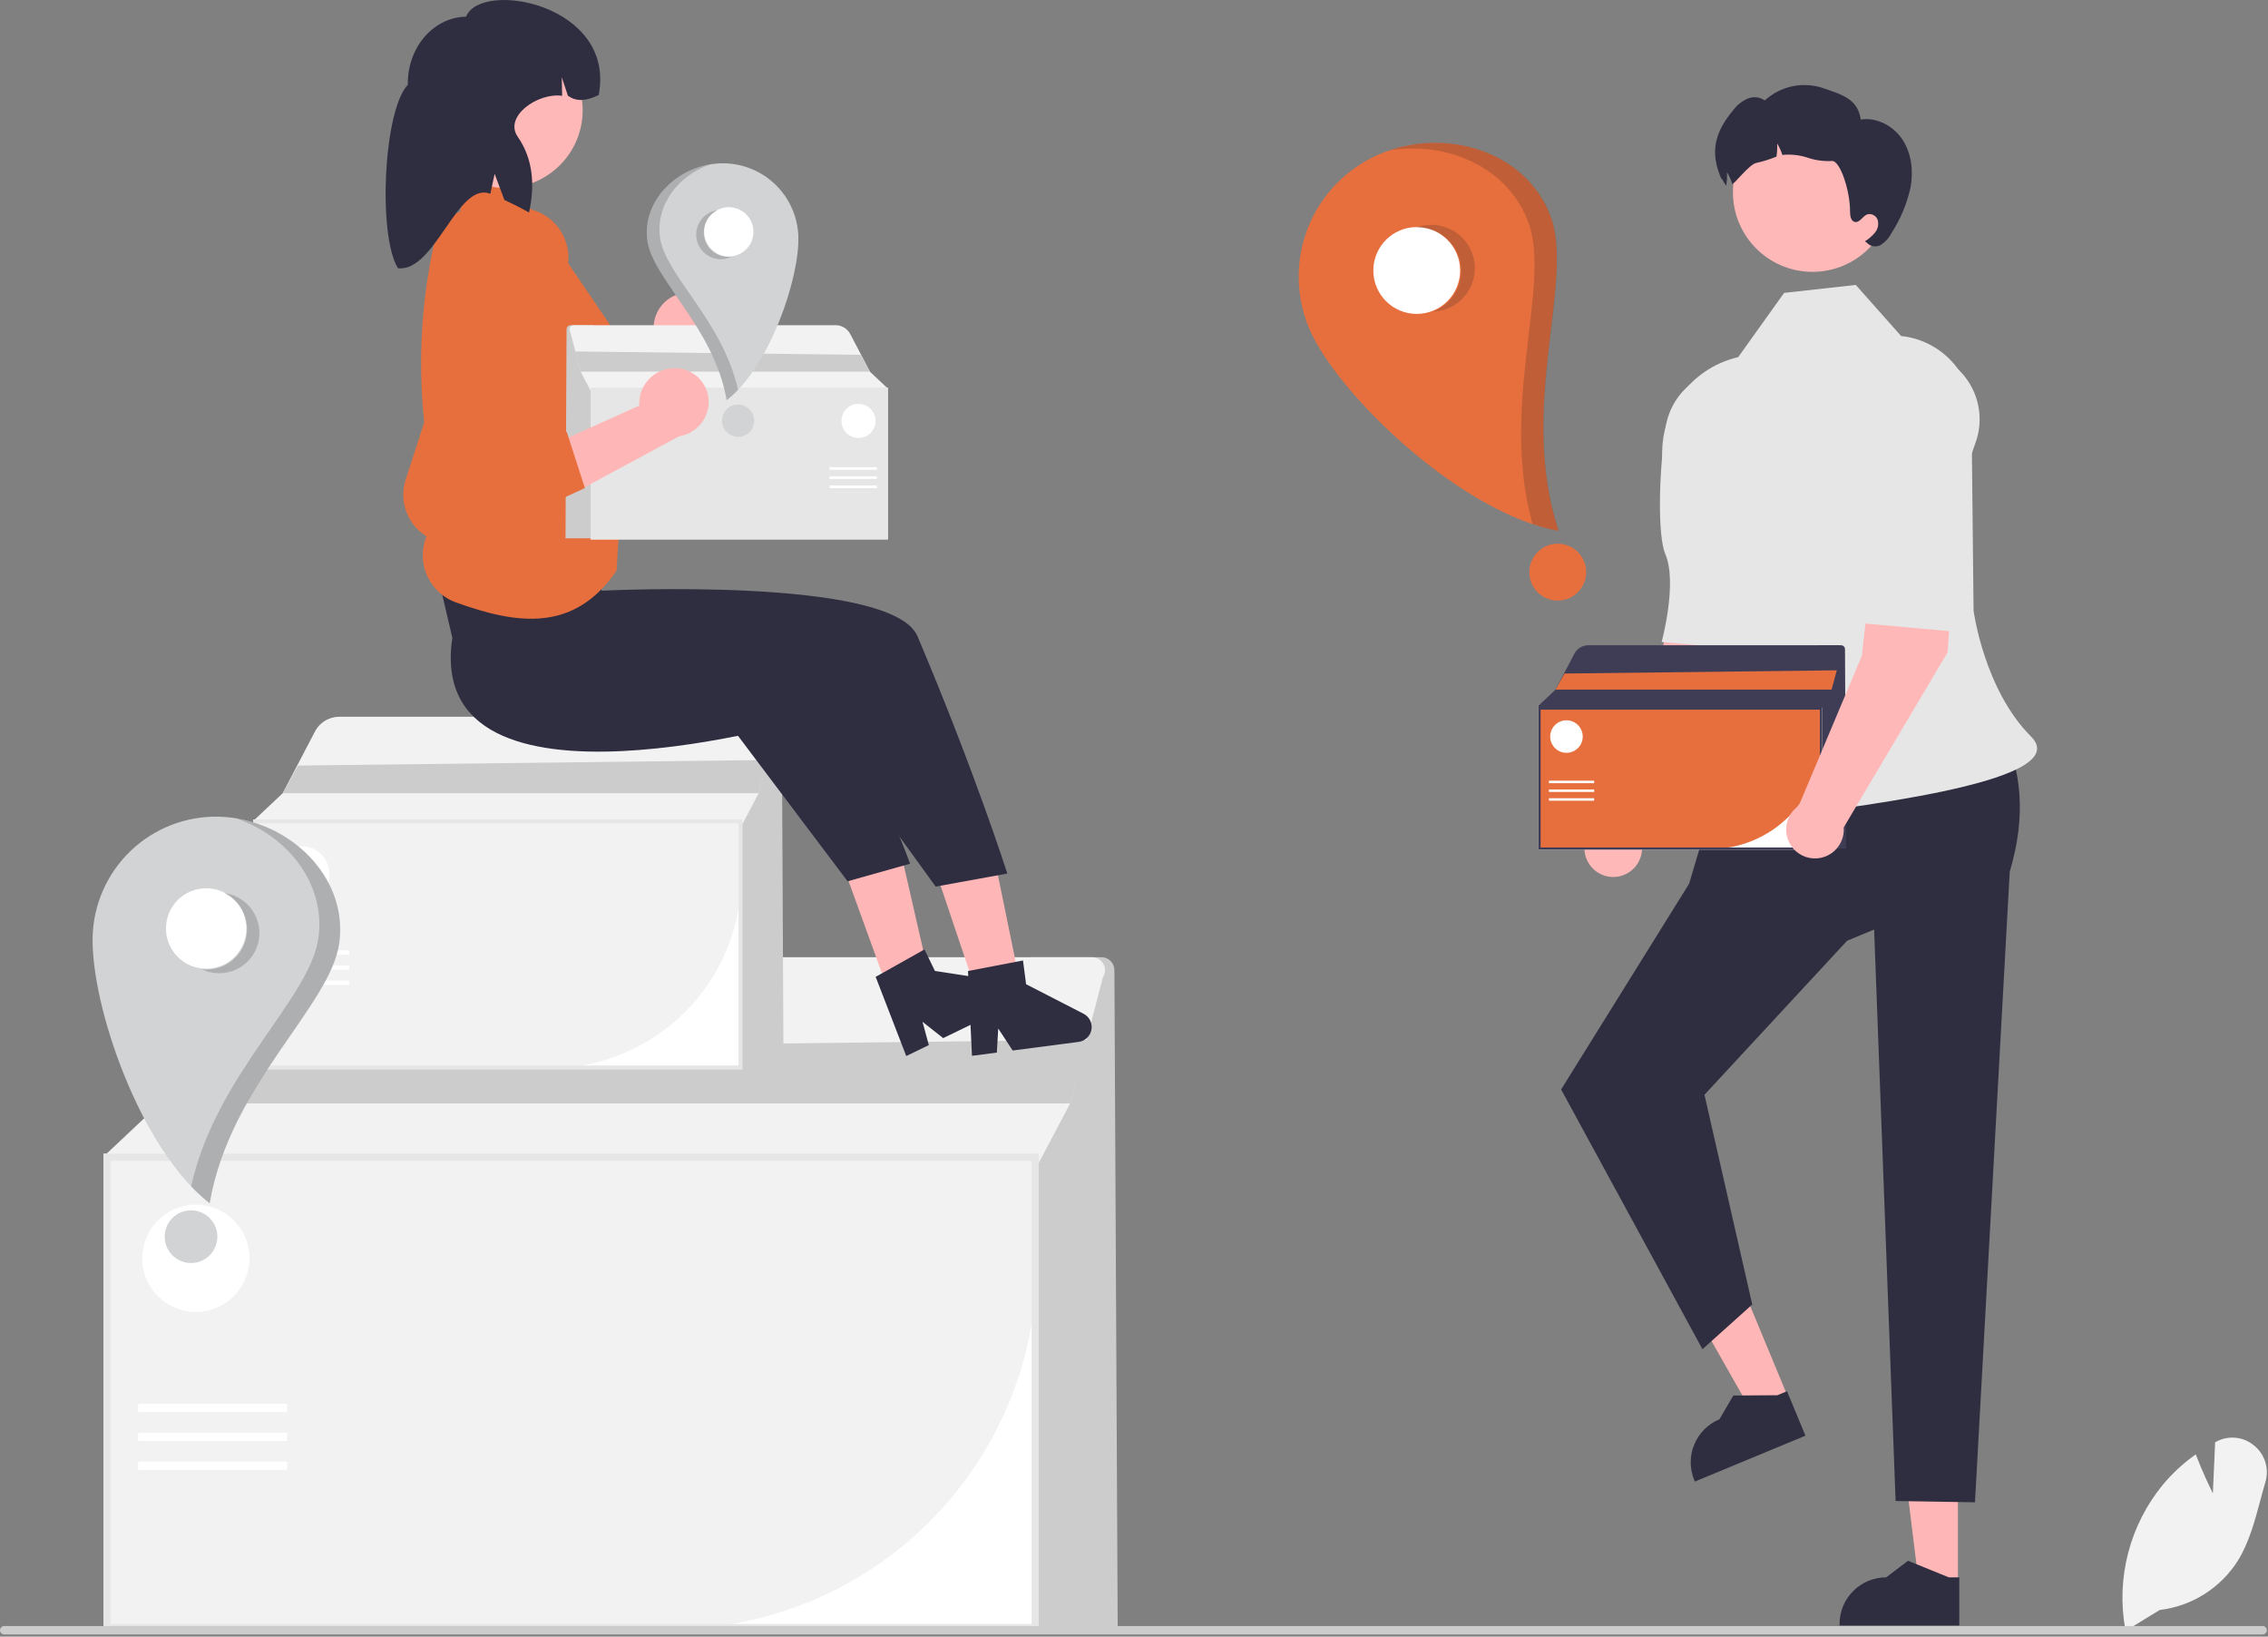 <svg width="639" height="461" viewBox="0 0 639 461" fill="none" xmlns="http://www.w3.org/2000/svg">
<rect x="0" y="0" width="639" height="461" fill="#808080" stroke="none"/>
<g clip-path="url(#clip0_7812_963)">
<path d="M314.905 458.445H290.371V269.621H310.324C311.29 269.621 312.217 270.004 312.902 270.685C313.587 271.367 313.975 272.292 313.98 273.259L314.905 458.445Z" fill="#CCCCCC"/>
<path d="M292.664 459.443H29.199V324.969H292.664V459.443Z" fill="white"/>
<path d="M188.819 458.943H29.699V325.469H292.164V355.599C292.133 382.998 281.235 409.266 261.861 428.64C242.487 448.014 216.219 458.912 188.819 458.943Z" fill="#F2F2F2"/>
<path d="M310.909 274.985C310.777 275.235 310.674 275.5 310.603 275.774L301.518 310.793L291.664 329.455H30.199V324.807L45.085 310.793L62.45 277.577C63.217 276.11 64.224 274.783 65.429 273.649C68.178 271.062 71.811 269.621 75.587 269.621H307.677C308.307 269.621 308.926 269.784 309.475 270.094C310.023 270.404 310.483 270.85 310.808 271.39C311.133 271.93 311.313 272.544 311.331 273.174C311.349 273.804 311.203 274.428 310.909 274.985Z" fill="#F2F2F2"/>
<path d="M292.664 459.443H29.199V324.969H292.664V459.443ZM31.199 457.443H290.664V326.969H31.199V457.443Z" fill="#E6E6E6"/>
<path d="M306.372 292.898L301.518 310.792H45.086L53.372 295.898L306.372 292.898Z" fill="#CCCCCC"/>
<path d="M80.913 395.436H38.914V397.76H80.913V395.436Z" fill="white"/>
<path d="M80.913 403.57H38.914V405.894H80.913V403.57Z" fill="white"/>
<path d="M80.913 411.705H38.914V414.029H80.913V411.705Z" fill="white"/>
<path d="M55.181 369.546C63.524 369.546 70.288 362.782 70.288 354.439C70.288 346.096 63.524 339.332 55.181 339.332C46.838 339.332 40.074 346.096 40.074 354.439C40.074 362.782 46.838 369.546 55.181 369.546Z" fill="white"/>
<path d="M220.756 300.644H207.926V201.898H218.36C218.866 201.898 219.35 202.099 219.709 202.455C220.067 202.811 220.269 203.295 220.272 203.801L220.756 300.644Z" fill="#CCCCCC"/>
<path d="M209.124 301.166H71.344V230.842H209.124V301.166Z" fill="white"/>
<path d="M154.818 300.905H71.606V231.104H208.862V246.86C208.846 261.189 203.147 274.926 193.015 285.057C182.883 295.189 169.146 300.888 154.818 300.905Z" fill="#F2F2F2"/>
<path d="M218.665 204.703C218.596 204.834 218.542 204.973 218.505 205.116L213.754 223.429L208.601 233.189H71.867V230.758L79.652 223.429L88.733 206.059C89.134 205.292 89.66 204.598 90.291 204.005C91.728 202.652 93.629 201.898 95.603 201.898H216.975C217.305 201.898 217.628 201.984 217.915 202.146C218.202 202.308 218.442 202.541 218.612 202.823C218.783 203.106 218.877 203.427 218.886 203.756C218.895 204.086 218.819 204.412 218.665 204.703Z" fill="#F2F2F2"/>
<path d="M209.124 301.166H71.344V230.842H209.124V301.166ZM72.39 300.12H208.078V231.888H72.39V300.12Z" fill="#E6E6E6"/>
<path d="M216.292 214.07L213.754 223.427H79.652L83.985 215.638L216.292 214.07Z" fill="#CCCCCC"/>
<path d="M98.389 267.693H76.426V268.909H98.389V267.693Z" fill="white"/>
<path d="M98.389 271.947H76.426V273.163H98.389V271.947Z" fill="white"/>
<path d="M98.389 276.201H76.426V277.417H98.389V276.201Z" fill="white"/>
<path d="M84.935 254.154C89.299 254.154 92.835 250.617 92.835 246.254C92.835 241.891 89.299 238.354 84.935 238.354C80.572 238.354 77.035 241.891 77.035 246.254C77.035 250.617 80.572 254.154 84.935 254.154Z" fill="white"/>
<path d="M598.876 459.376L598.796 458.949C597.498 451.791 597.774 444.436 599.606 437.396C601.437 430.355 604.78 423.798 609.401 418.179C612.018 415.048 615.02 412.259 618.334 409.879L618.65 409.65L618.788 410.014C620.436 414.361 622.517 418.713 623.465 420.64L624.105 406.258L624.47 406.064C626.143 405.168 628.046 404.793 629.934 404.988C631.822 405.183 633.608 405.938 635.063 407.157C636.567 408.367 637.675 409.998 638.244 411.843C638.813 413.687 638.816 415.66 638.254 417.507C637.757 419.196 637.287 420.949 636.833 422.644C635.272 428.469 633.659 434.493 630.531 439.565C628.126 443.38 624.899 446.611 621.086 449.02C617.273 451.429 612.969 452.956 608.491 453.489L598.876 459.376Z" fill="#F2F2F2"/>
<path d="M638.67 459.2C638.671 459.356 638.64 459.511 638.58 459.656C638.521 459.8 638.433 459.932 638.323 460.042C638.212 460.153 638.081 460.241 637.936 460.3C637.791 460.36 637.636 460.39 637.48 460.39H1.19C0.874 460.39 0.572 460.264 0.349 460.041C0.125 459.818 0 459.515 0 459.2C0 458.884 0.125 458.581 0.349 458.358C0.572 458.135 0.874 458.01 1.19 458.01H637.48C637.636 458.009 637.791 458.04 637.936 458.099C638.08 458.159 638.212 458.247 638.323 458.357C638.433 458.468 638.521 458.599 638.58 458.744C638.64 458.888 638.671 459.043 638.67 459.2Z" fill="#CCCCCC"/>
<path d="M494.343 154.724L476.13 152.115C469.97 162.415 467.781 189.83 467.781 189.83L449.957 232.195C448.777 232.996 447.829 234.095 447.208 235.38C446.587 236.665 446.315 238.09 446.421 239.513C446.526 240.936 447.004 242.307 447.807 243.486C448.61 244.666 449.71 245.613 450.996 246.232C452.281 246.851 453.707 247.121 455.13 247.014C456.553 246.907 457.923 246.427 459.101 245.623C460.28 244.818 461.226 243.717 461.843 242.431C462.461 241.145 462.729 239.718 462.621 238.296L491.886 188.985L494.343 154.724Z" fill="#FFB8B8"/>
<path d="M491.445 104.162C494.264 104.598 496.952 105.651 499.318 107.244C501.684 108.838 503.67 110.933 505.134 113.381C506.598 115.83 507.505 118.57 507.789 121.409C508.074 124.247 507.729 127.113 506.78 129.803L502.915 140.758C502.915 140.758 500.811 173.743 492.788 183.054L468.168 180.825C468.168 180.825 472.669 164.184 469.213 156.132C467.097 151.201 467.214 134.17 469.3 120.316C469.69 117.8 470.574 115.386 471.899 113.211C473.224 111.037 474.965 109.146 477.022 107.645C479.079 106.145 481.412 105.065 483.887 104.467C486.361 103.869 488.93 103.765 491.445 104.162Z" fill="#E6E6E6"/>
<path d="M551.635 446.418L540.664 446.417L535.445 404.1L551.637 404.101L551.635 446.418Z" fill="#FFB6B6"/>
<path d="M552.022 457.863L518.285 457.862V457.435C518.285 453.953 519.669 450.613 522.132 448.15C524.594 445.688 527.934 444.304 531.417 444.304L537.58 439.629L549.078 444.305L552.023 444.305L552.022 457.863Z" fill="#2F2E41"/>
<path d="M503.939 393.973L493.805 398.174L472.773 361.085L487.731 354.883L503.939 393.973Z" fill="#FFB6B6"/>
<path d="M508.68 404.397L477.516 417.32L477.353 416.926C476.019 413.709 476.018 410.094 477.349 406.876C478.68 403.658 481.236 401.1 484.452 399.766L488.355 393.086L500.767 393.001L503.487 391.873L508.68 404.397Z" fill="#2F2E41"/>
<path d="M564.181 205.695L486.322 213.83L475.908 248.907L439.84 306.87L479.663 380.037L493.688 367.449L480.226 308.366L520.407 264.987L528.026 261.826L534.074 422.793L556.444 423.161L566.234 245.543C570.937 229.852 569.522 216.896 564.181 205.695Z" fill="#2F2E41"/>
<path d="M535.634 94.647L522.855 80.258L502.662 82.501L489.733 100.594C482.852 102.176 476.838 106.336 472.93 112.216C469.022 118.097 467.516 125.252 468.722 132.21C473.739 161.098 490.789 189.117 485.159 203.371C476.613 225.007 476.092 233.832 496.548 230.798C517.005 227.765 585.538 220.772 572.251 207.485C558.964 194.198 556.045 171.995 556.045 171.995L555.512 121.198C556.077 118.134 556.002 114.987 555.291 111.954C554.581 108.92 553.25 106.067 551.383 103.573C549.516 101.079 547.153 98.999 544.442 97.463C541.732 95.927 538.733 94.968 535.634 94.647Z" fill="#E6E6E6"/>
<path d="M510.662 76.575C523.041 76.575 533.077 66.539 533.077 54.16C533.077 41.78 523.041 31.744 510.662 31.744C498.282 31.744 488.246 41.78 488.246 54.16C488.246 66.539 498.282 76.575 510.662 76.575Z" fill="#FFB8B8"/>
<path d="M538.279 52.83C537.278 57.372 535.472 61.698 532.947 65.603C532.277 66.935 531.276 68.072 530.039 68.905C529.413 69.307 528.666 69.476 527.928 69.384C527.19 69.292 526.508 68.944 526 68.4L525.455 67.956C526.524 67.297 527.479 66.468 528.282 65.502C528.68 65.017 528.956 64.445 529.088 63.832C529.219 63.219 529.203 62.584 529.04 61.978C528.846 61.381 528.428 60.883 527.875 60.587C527.321 60.291 526.675 60.222 526.071 60.393C524.758 60.908 523.961 62.806 522.587 62.514C521.477 62.271 521.244 60.807 521.244 59.656C521.285 53.638 518.377 45.086 516.125 45.348C513.85 45.472 511.572 45.168 509.41 44.449C507.246 43.73 504.962 43.438 502.686 43.591C502.524 43.611 502.362 43.642 502.191 43.672C501.826 42.529 501.324 41.433 500.696 40.41C500.767 41.645 500.706 42.884 500.515 44.106C498.704 44.853 496.832 45.444 494.921 45.873C492.841 46.166 488.267 52.386 488.055 51.75C487.69 50.606 487.188 49.511 486.56 48.488C486.631 49.723 486.57 50.962 486.379 52.184C486.368 52.234 486.368 52.275 486.358 52.325C485.349 50.982 484.733 49.347 485.076 50.599C481.693 42.945 483.006 37.462 488.327 31.01C489.364 29.623 490.737 28.521 492.316 27.809C493.106 27.462 493.973 27.324 494.833 27.409C495.692 27.494 496.515 27.798 497.223 28.294C499.393 26.304 502.056 24.931 504.936 24.316C507.816 23.702 510.807 23.869 513.601 24.8C519.144 26.729 523.415 27.86 524.263 33.676C528.848 32.938 533.563 35.544 536.087 39.431C538.602 43.329 539.117 48.276 538.279 52.83Z" fill="#2F2E41"/>
<path d="M520.104 239.009H512.664V181.75H518.715C519.008 181.75 519.289 181.866 519.496 182.073C519.704 182.279 519.822 182.56 519.823 182.853L520.104 239.009Z" fill="#3F3D56"/>
<path d="M513.358 239.313H433.465V198.535H513.358V239.313Z" fill="white"/>
<path d="M481.869 239.161H433.617V198.686H513.208V207.822C513.198 216.131 509.893 224.096 504.018 229.971C498.143 235.847 490.178 239.151 481.869 239.161Z" fill="#E76F3D"/>
<path d="M518.893 183.376C518.852 183.452 518.821 183.533 518.8 183.616L516.045 194.235L513.057 199.894H433.77V198.485L438.284 194.235L443.549 184.162C443.782 183.718 444.087 183.315 444.453 182.971C445.286 182.187 446.388 181.75 447.533 181.75H517.912C518.103 181.75 518.291 181.799 518.458 181.893C518.624 181.987 518.763 182.123 518.862 182.286C518.96 182.45 519.015 182.636 519.021 182.827C519.026 183.018 518.982 183.207 518.893 183.376Z" fill="#3F3D56"/>
<path d="M513.358 239.313H433.465V198.535H513.358V239.313ZM434.071 238.707H512.752V199.142H434.071V238.707Z" fill="#3F3D56"/>
<path d="M517.513 188.809L516.042 194.236H438.281L440.793 189.719L517.513 188.809Z" fill="#E76F3D"/>
<path d="M449.146 219.902H436.41V220.607H449.146V219.902Z" fill="white"/>
<path d="M449.146 222.369H436.41V223.074H449.146V222.369Z" fill="white"/>
<path d="M449.146 224.836H436.41V225.541H449.146V224.836Z" fill="white"/>
<path d="M441.347 212.053C443.877 212.053 445.928 210.002 445.928 207.472C445.928 204.942 443.877 202.891 441.347 202.891C438.817 202.891 436.766 204.942 436.766 207.472C436.766 210.002 438.817 212.053 441.347 212.053Z" fill="white"/>
<path d="M551.183 149.49L532.97 146.881C526.81 157.181 524.621 184.596 524.621 184.596L506.797 226.96C505.617 227.762 504.668 228.861 504.048 230.145C503.427 231.43 503.155 232.856 503.26 234.279C503.366 235.702 503.844 237.072 504.647 238.252C505.45 239.431 506.55 240.378 507.836 240.998C509.121 241.617 510.547 241.887 511.97 241.78C513.393 241.673 514.763 241.193 515.941 240.388C517.12 239.584 518.066 238.483 518.683 237.197C519.301 235.91 519.569 234.484 519.461 233.061L548.726 183.751L551.183 149.49Z" fill="#FFB8B8"/>
<path d="M541.313 98.927C544.132 99.364 546.82 100.416 549.186 102.01C551.552 103.603 553.538 105.699 555.002 108.147C556.466 110.595 557.372 113.336 557.657 116.174C557.941 119.012 557.597 121.879 556.648 124.569L552.783 135.523C552.783 135.523 557.651 168.508 549.628 177.819L525.007 175.59C525.007 175.59 529.509 158.949 526.053 150.897C523.936 145.966 524.054 128.935 526.139 115.081C527.732 104.502 530.741 97.29 541.313 98.927Z" fill="#E6E6E6"/>
<path d="M386.662 44.351C377.764 48.789 370.993 56.58 367.838 66.01C364.684 75.44 365.406 85.737 369.843 94.635C379.085 113.165 412.48 144.768 439.124 149.543C427.663 114.743 443.599 79.37 436.946 61.169C429.838 41.721 405.192 35.109 386.662 44.351Z" fill="#E76F3D"/>
<path d="M399.153 88.42C405.906 88.42 411.381 82.945 411.381 76.192C411.381 69.439 405.906 63.965 399.153 63.965C392.4 63.965 386.926 69.439 386.926 76.192C386.926 82.945 392.4 88.42 399.153 88.42Z" fill="white"/>
<path d="M438.888 169.168C443.311 169.168 446.896 165.582 446.896 161.159C446.896 156.736 443.311 153.15 438.888 153.15C434.465 153.15 430.879 156.736 430.879 161.159C430.879 165.582 434.465 169.168 438.888 169.168Z" fill="#E76F3D"/>
<path opacity="0.2" d="M402.877 63.339C404.482 63.284 406.083 63.545 407.588 64.108C409.093 64.671 410.471 65.525 411.646 66.622C412.82 67.718 413.767 69.035 414.432 70.498C415.097 71.96 415.467 73.54 415.522 75.145C415.576 76.751 415.313 78.352 414.749 79.856C414.184 81.36 413.329 82.738 412.232 83.911C411.134 85.085 409.816 86.03 408.353 86.694C406.89 87.358 405.311 87.727 403.705 87.78C406.426 86.768 408.699 84.82 410.115 82.286C411.532 79.752 412 76.796 411.436 73.948C410.873 71.1 409.314 68.545 407.039 66.741C404.764 64.937 401.921 64.002 399.02 64.103C400.256 63.642 401.558 63.384 402.877 63.339Z" fill="#231F20"/>
<path opacity="0.2" d="M437.006 61.175C443.659 79.376 427.723 114.748 439.184 149.548C436.669 149.085 434.192 148.437 431.773 147.608C422.435 113.967 437.091 80.352 430.663 62.767C424.911 47.028 407.672 39.698 391.484 42.372C409.251 36.313 430.492 43.352 437.006 61.175Z" fill="#231F20"/>
<path d="M61.662 230.041C52.451 229.82 43.529 233.267 36.859 239.624C30.19 245.981 26.318 254.727 26.097 263.938C25.637 283.119 39.294 323.474 59.047 338.931C64.74 305.462 93.12 283.396 95.559 265.606C98.164 246.597 80.843 230.502 61.662 230.041Z" fill="#D1D3D4"/>
<path d="M58.092 272.863C64.349 272.863 69.422 267.791 69.422 261.533C69.422 255.276 64.349 250.203 58.092 250.203C51.834 250.203 46.762 255.276 46.762 261.533C46.762 267.791 51.834 272.863 58.092 272.863Z" fill="white"/>
<path d="M53.819 355.764C57.918 355.764 61.24 352.441 61.24 348.343C61.24 344.244 57.918 340.922 53.819 340.922C49.721 340.922 46.398 344.244 46.398 348.343C46.398 352.441 49.721 355.764 53.819 355.764Z" fill="#D1D3D4"/>
<path opacity="0.2" d="M66.713 252.62C69.415 253.935 71.485 256.269 72.466 259.109C73.447 261.949 73.26 265.063 71.945 267.765C71.294 269.103 70.386 270.3 69.273 271.287C68.16 272.274 66.863 273.032 65.457 273.518C62.617 274.499 59.503 274.312 56.801 272.997C59.468 273.347 62.173 272.737 64.431 271.275C66.69 269.813 68.354 267.595 69.127 265.018C69.9 262.441 69.73 259.674 68.648 257.21C67.566 254.747 65.643 252.749 63.223 251.574C64.435 251.732 65.614 252.086 66.713 252.62Z" fill="#231F20"/>
<path opacity="0.2" d="M95.604 265.638C93.166 283.428 64.786 305.494 59.093 338.963C57.234 337.494 55.486 335.889 53.863 334.162C60.793 302.563 87.363 281.382 89.719 264.194C91.828 248.81 80.885 235.336 66.468 230.512C83.645 233.248 97.992 248.218 95.604 265.638Z" fill="#231F20"/>
<path d="M193.461 82.414C190.872 82.584 188.452 83.756 186.715 85.683C184.977 87.61 184.061 90.139 184.159 92.731C184.188 93.258 184.26 93.781 184.374 94.296L154.977 112.816L171.229 120.004L196.654 101.315C198.752 100.674 200.578 99.357 201.849 97.569C203.119 95.781 203.762 93.622 203.676 91.43C203.616 90.184 203.31 88.961 202.777 87.832C202.244 86.704 201.494 85.691 200.57 84.853C199.645 84.014 198.565 83.365 197.39 82.944C196.215 82.523 194.968 82.337 193.722 82.398C193.635 82.402 193.548 82.407 193.461 82.414Z" fill="#FFB6B6"/>
<path d="M165.114 104.399L172.4 119.431L143.592 137.969C141.543 139.3 139.187 140.084 136.749 140.247C134.31 140.411 131.871 139.948 129.662 138.903C126.976 137.617 124.781 135.494 123.408 132.852C122.034 130.21 121.557 127.194 122.047 124.257L131.394 70.892C132.022 67.158 134.056 63.806 137.08 61.526C140.103 59.246 143.885 58.211 147.648 58.634C149.481 58.834 151.257 59.394 152.874 60.28C154.49 61.167 155.916 62.363 157.071 63.801C158.225 65.239 159.085 66.89 159.601 68.66C160.118 70.43 160.28 72.284 160.08 74.117C160.064 74.262 160.046 74.407 160.025 74.551C159.955 75.064 159.856 75.572 159.731 76.075L149.526 114.027L165.114 104.399Z" fill="#E76F3D"/>
<path d="M167.159 127.703H125.961V168.901H167.159V127.703Z" fill="#FFB8B8"/>
<path d="M264.863 249.035L280.597 243.742L289.359 286.57L278.697 290.156L264.863 249.035Z" fill="#FFB6B6"/>
<path d="M238.195 245.744L253.802 240.086L263.558 282.698L252.983 286.531L238.195 245.744Z" fill="#FFB6B6"/>
<path d="M127.442 179.665C119.185 234.715 229.146 202.169 229.146 202.169L263.624 249.73L283.809 246.06C283.809 246.06 274.726 217.508 258.506 179.231C251.303 162.233 169.51 166.387 169.51 166.387L167.811 153.058L121.02 152.141L127.442 179.665Z" fill="#2F2E41"/>
<path d="M206.871 205.858L232.298 190.021C250.913 227.192 256.4 243.29 256.4 243.29L238.802 248.239L206.871 205.858Z" fill="#2F2E41"/>
<path d="M150.978 60.756L142.685 50.097L130.856 49.584L129.676 59.609L123.815 62.312C117.962 84.546 117.058 107.793 121.167 130.414C121.952 131.153 122.526 132.089 122.829 133.125C123.133 134.16 123.154 135.257 122.892 136.304L122.512 137.819L122.547 137.874C123.794 139.842 124.217 142.222 123.725 144.499L120.926 149.473C119.921 151.261 119.319 153.247 119.159 155.292C119 157.338 119.288 159.393 120.004 161.315C120.719 163.238 121.845 164.982 123.303 166.425C124.76 167.868 126.515 168.977 128.444 169.674C145.65 175.91 161.778 178.233 173.71 160.733L177.462 99.747L150.978 60.756Z" fill="#E76F3D"/>
<path d="M142.289 52.927C154.368 52.927 164.16 43.135 164.16 31.056C164.16 18.977 154.368 9.186 142.289 9.186C130.21 9.186 120.418 18.977 120.418 31.056C120.418 43.135 130.21 52.927 142.289 52.927Z" fill="#FFB8B8"/>
<path d="M131.31 4.692C122.049 4.87 114.705 13.46 114.905 23.878C108.052 31.028 106.392 66.199 112.118 75.556C122.593 76.772 128.964 50.857 138.15 54.603L139.36 48.948L142.103 56.313C144.438 57.389 146.755 58.57 149.054 59.857C150.706 52.278 150.296 44.911 145.855 38.494C141.91 32.794 151.511 26.026 158.378 26.983L158.277 21.747L160.002 26.951C162.678 28.918 165.639 28.206 168.675 26.785C173.599 1.196 135.481 -5.801 131.31 4.692Z" fill="#2F2E41"/>
<path d="M273.848 297.4L280.858 296.484L281.245 289.702L285.314 295.902L303.906 293.473C304.798 293.357 305.628 292.959 306.277 292.337C306.926 291.715 307.359 290.902 307.513 290.016C307.667 289.131 307.534 288.219 307.134 287.415C306.733 286.61 306.086 285.955 305.286 285.544L289.099 277.23L288.225 270.539L272.73 273.511L273.848 297.4Z" fill="#2F2E41"/>
<path d="M255.335 297.46L261.694 294.372L259.914 287.817L265.736 292.41L282.603 284.219C283.412 283.827 284.074 283.186 284.492 282.391C284.911 281.595 285.064 280.687 284.93 279.798C284.796 278.91 284.381 278.087 283.746 277.451C283.112 276.815 282.29 276.398 281.402 276.262L263.415 273.5L260.468 267.43L246.711 275.155L255.335 297.46Z" fill="#2F2E41"/>
<path d="M159.332 151.617H167.13V91.6H160.788C160.481 91.6 160.186 91.721 159.969 91.938C159.751 92.154 159.628 92.449 159.626 92.756L159.332 151.617Z" fill="#CCCCCC"/>
<path d="M166.402 109.191H250.145V151.934H166.402V109.191Z" fill="white"/>
<path d="M166.562 118.926V109.35H249.987V151.775H199.411C190.702 151.765 182.352 148.301 176.194 142.143C170.036 135.985 166.572 127.635 166.562 118.926Z" fill="#F2F2F2"/>
<path d="M160.603 93.304C160.645 93.384 160.678 93.468 160.701 93.555L163.588 104.686L166.72 110.618H249.827V109.141L245.095 104.686L239.576 94.128C239.332 93.662 239.012 93.24 238.629 92.88C237.755 92.058 236.6 91.6 235.4 91.6H161.631C161.43 91.6 161.234 91.651 161.059 91.75C160.885 91.848 160.739 91.99 160.636 92.162C160.532 92.333 160.475 92.529 160.469 92.729C160.464 92.929 160.51 93.127 160.603 93.304Z" fill="#F2F2F2"/>
<path d="M166.402 109.191H250.145V151.934H166.402V109.191ZM249.509 151.298H167.038V109.827H249.509L249.509 151.298Z" fill="#E6E6E6"/>
<path d="M162.047 98.996L163.59 104.684H245.097L242.463 99.95L162.047 98.996Z" fill="#CCCCCC"/>
<path d="M247.056 131.59H233.707V132.329H247.056V131.59Z" fill="white"/>
<path d="M247.056 134.174H233.707V134.913H247.056V134.174Z" fill="white"/>
<path d="M247.056 136.76H233.707V137.498H247.056V136.76Z" fill="white"/>
<path d="M241.884 123.359C244.536 123.359 246.685 121.209 246.685 118.558C246.685 115.906 244.536 113.756 241.884 113.756C239.232 113.756 237.082 115.906 237.082 118.558C237.082 121.209 239.232 123.359 241.884 123.359Z" fill="white"/>
<path d="M203.149 46.006C208.793 45.871 214.26 47.983 218.346 51.878C222.433 55.773 224.805 61.132 224.941 66.776C225.223 78.529 216.855 103.257 204.751 112.728C201.262 92.22 183.873 78.699 182.379 67.798C180.782 56.151 191.395 46.288 203.149 46.006Z" fill="#D1D3D4"/>
<path d="M205.337 72.244C209.171 72.244 212.279 69.136 212.279 65.302C212.279 61.468 209.171 58.359 205.337 58.359C201.503 58.359 198.395 61.468 198.395 65.302C198.395 69.136 201.503 72.244 205.337 72.244Z" fill="white"/>
<path d="M207.953 123.042C210.465 123.042 212.501 121.006 212.501 118.494C212.501 115.983 210.465 113.947 207.953 113.947C205.442 113.947 203.406 115.983 203.406 118.494C203.406 121.006 205.442 123.042 207.953 123.042Z" fill="#D1D3D4"/>
<path opacity="0.2" d="M200.054 59.84C199.234 60.239 198.501 60.795 197.896 61.478C197.291 62.16 196.827 62.955 196.529 63.816C196.231 64.678 196.106 65.59 196.161 66.5C196.216 67.41 196.449 68.3 196.848 69.12C197.247 69.94 197.803 70.673 198.485 71.278C199.167 71.883 199.962 72.347 200.824 72.645C201.686 72.943 202.597 73.068 203.507 73.013C204.417 72.958 205.308 72.725 206.128 72.326C204.493 72.541 202.836 72.167 201.452 71.271C200.068 70.375 199.048 69.016 198.575 67.437C198.102 65.858 198.206 64.162 198.868 62.653C199.531 61.143 200.709 59.919 202.192 59.199C201.45 59.296 200.727 59.513 200.054 59.84Z" fill="#231F20"/>
<path opacity="0.2" d="M182.351 67.817C183.845 78.717 201.235 92.238 204.723 112.746C205.863 111.846 206.934 110.862 207.928 109.804C203.682 90.442 187.401 77.463 185.957 66.931C184.665 57.505 191.37 49.249 200.204 46.293C189.679 47.969 180.888 57.142 182.351 67.817Z" fill="#231F20"/>
<path d="M190.782 103.736C188.194 103.545 185.634 104.37 183.647 106.037C181.659 107.704 180.4 110.081 180.138 112.662C180.093 113.188 180.091 113.716 180.133 114.242L148.449 128.502L163.547 137.876L191.32 122.897C193.486 122.554 195.478 121.503 196.984 119.908C198.49 118.314 199.426 116.266 199.646 114.083C199.875 111.573 199.096 109.074 197.483 107.138C195.869 105.201 193.552 103.985 191.042 103.756C190.955 103.748 190.868 103.742 190.782 103.736Z" fill="#FFB6B6"/>
<path d="M159.657 121.573L164.785 137.471L133.683 151.831C131.468 152.864 129.026 153.313 126.589 153.136C124.152 152.96 121.8 152.163 119.758 150.821C117.277 149.175 115.398 146.768 114.404 143.961C113.411 141.154 113.356 138.101 114.249 135.26L130.914 83.71C132.054 80.099 134.535 77.061 137.845 75.223C141.156 73.385 145.045 72.885 148.713 73.826C150.5 74.279 152.181 75.08 153.659 76.182C155.137 77.284 156.383 78.667 157.327 80.251C158.27 81.835 158.893 83.59 159.158 85.415C159.424 87.239 159.327 89.098 158.874 90.885C158.839 91.027 158.801 91.167 158.76 91.307C158.619 91.805 158.451 92.295 158.257 92.775L142.883 128.944L159.657 121.573Z" fill="#E76F3D"/>
</g>
<defs>
<clipPath id="clip0_7812_963">
<rect width="638.67" height="460.389" fill="white"/>
</clipPath>
</defs>
</svg>

